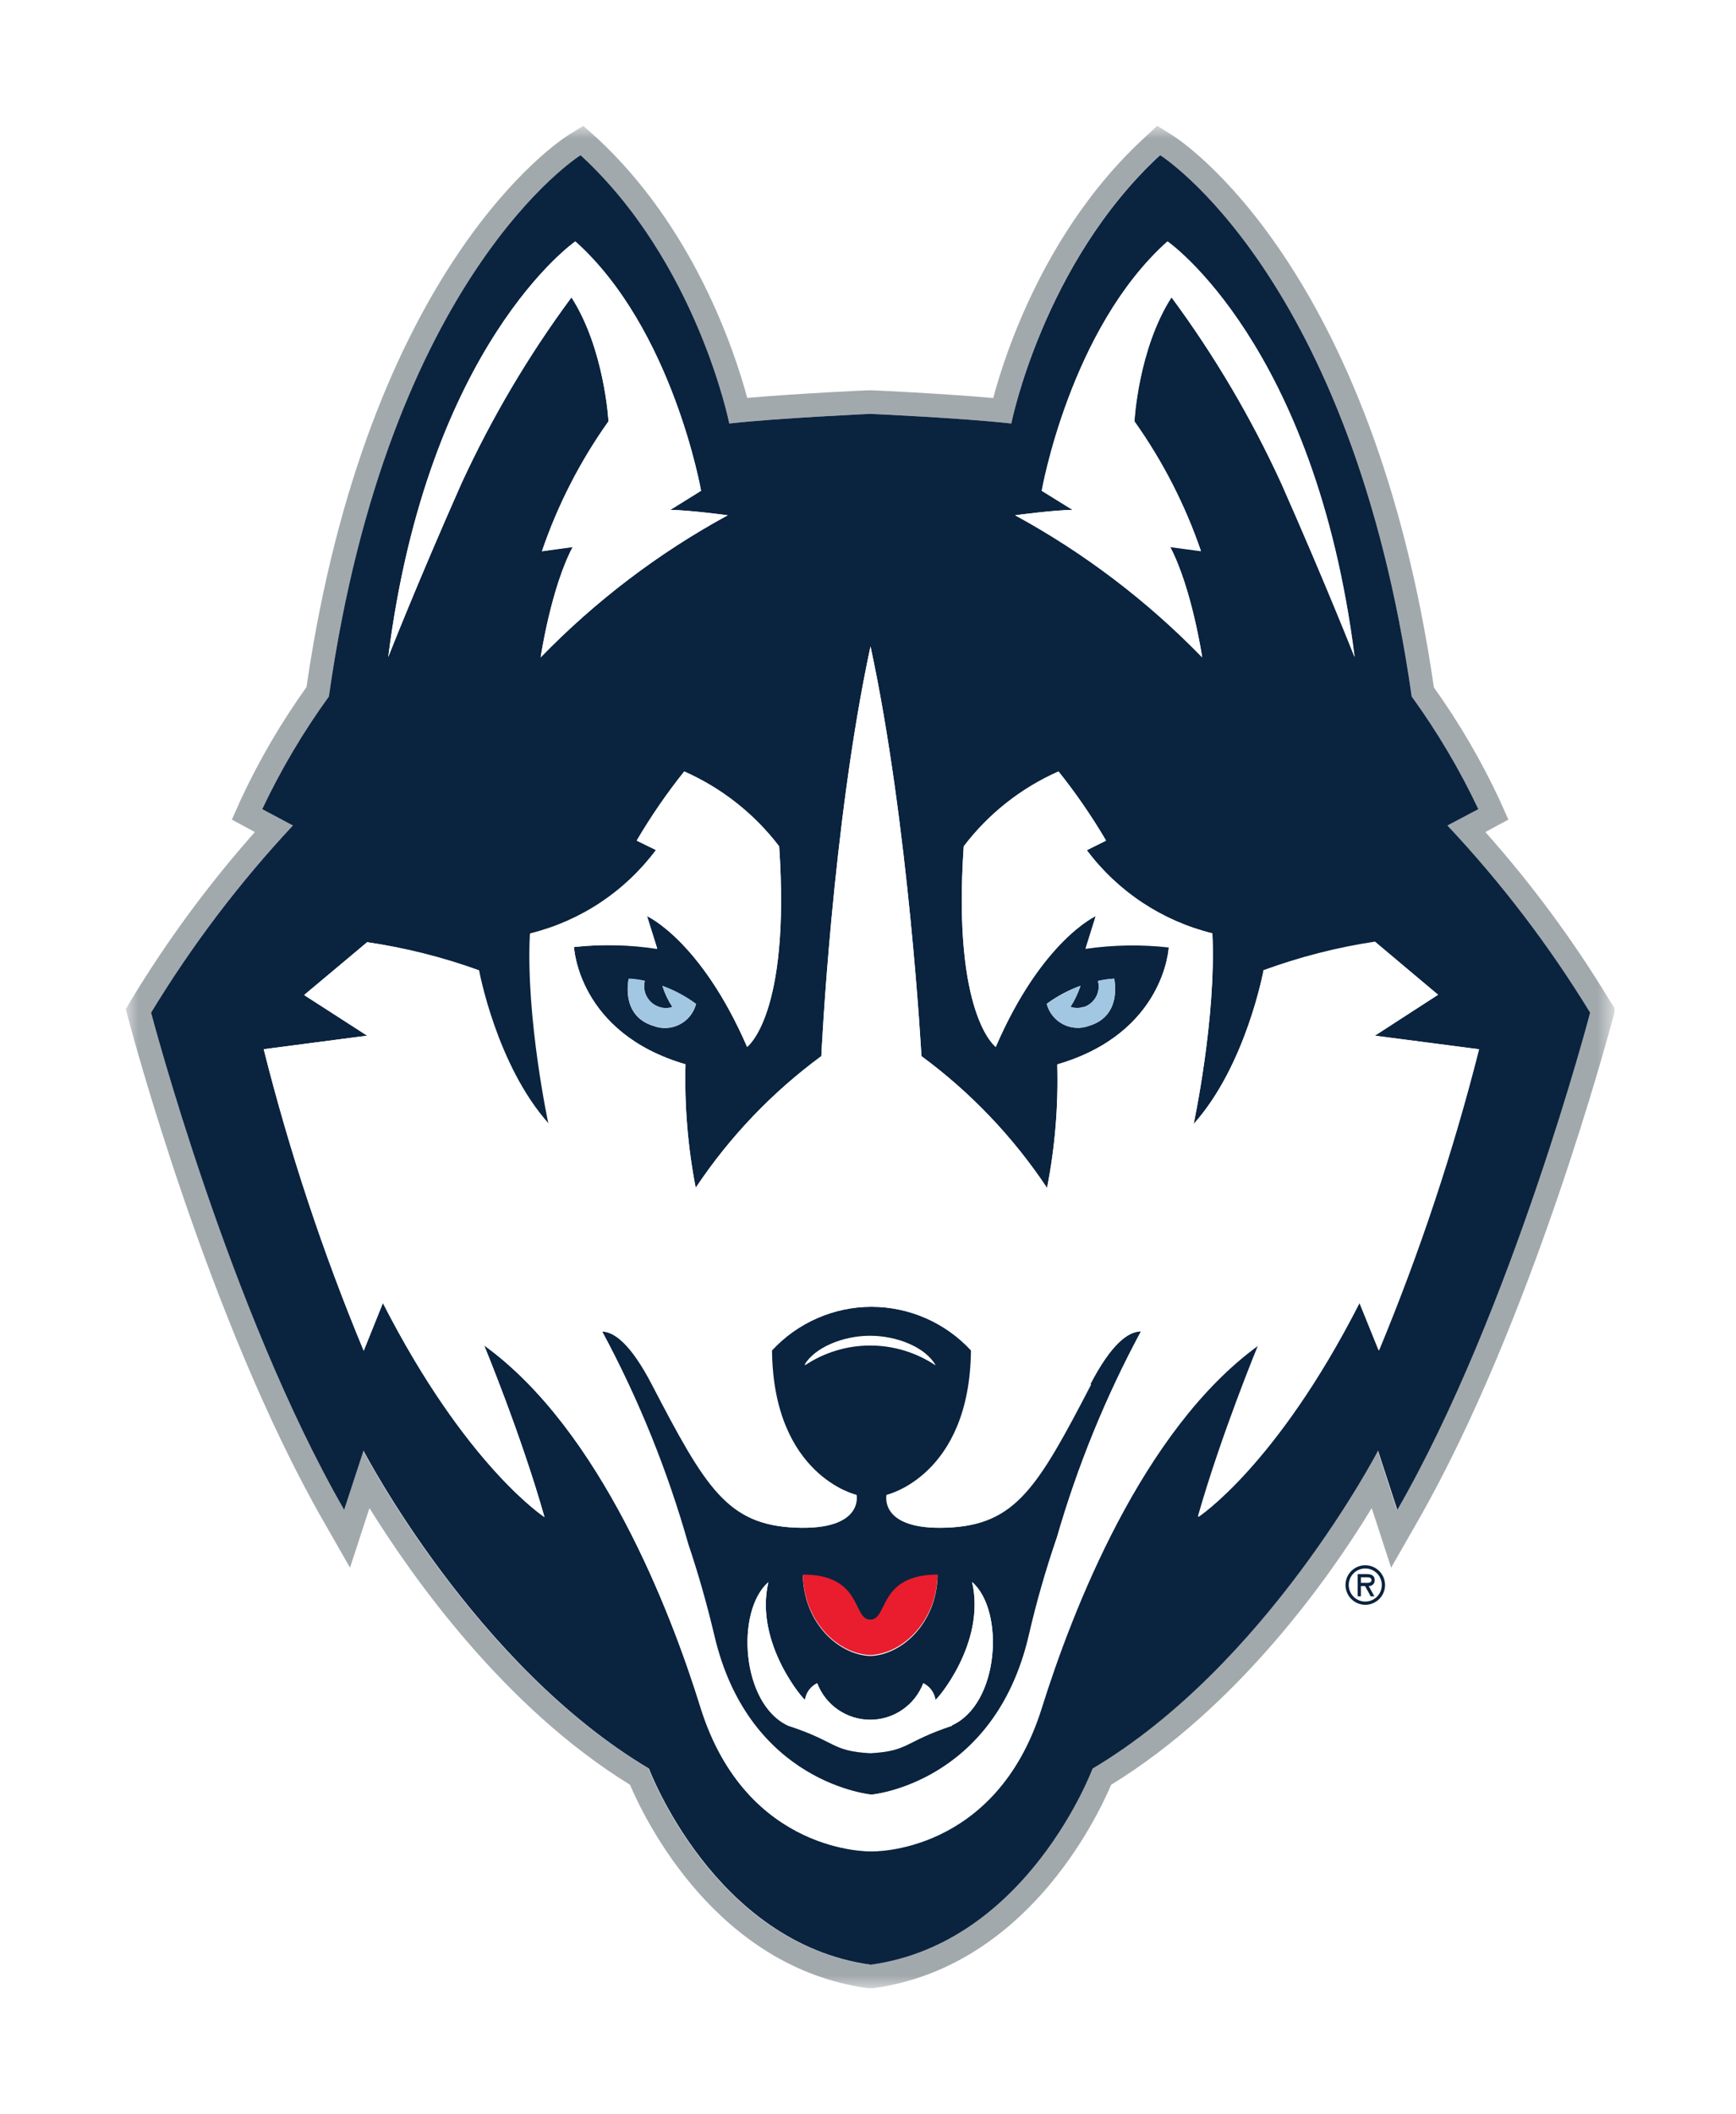 <svg width="69" height="84" viewBox="0 0 69 84" fill="none" xmlns="http://www.w3.org/2000/svg">
<g clip-path="url(#clip0_1283_14728)" filter="url(#filter0_d_1283_14728)">
<mask id="mask0_1283_14728" style="mask-type:luminance" maskUnits="userSpaceOnUse" x="5" y="5" width="60" height="74">
<path d="M64.177 5H5V79H64.177V5Z" fill="white"/>
</mask>
<g mask="url(#mask0_1283_14728)">
<path d="M63.985 39.757C62.545 37.377 60.889 35.134 59.038 33.056L59.952 32.563L59.6 31.773C58.869 30.208 57.996 28.714 56.992 27.31C54.553 10.514 46.924 5.58 46.6 5.375L45.997 5L45.472 5.484C41.621 9.033 39.99 13.889 39.478 15.812C37.496 15.639 34.76 15.506 34.632 15.506H34.55C34.417 15.506 31.686 15.634 29.699 15.808C29.183 13.889 27.561 9.033 23.728 5.484L23.185 5L22.577 5.375C22.258 5.58 14.629 10.514 12.181 27.3C11.173 28.707 10.298 30.204 9.568 31.773L9.216 32.563L10.13 33.056C8.286 35.136 6.634 37.379 5.196 39.757L5 40.091L5.1 40.47C5.228 40.954 8.298 52.492 12.866 60.454L13.912 62.282L14.684 59.915C16.388 62.656 20.033 67.827 25.039 70.906C25.651 72.34 28.479 78.15 34.477 78.986H34.605H34.733C40.73 78.15 43.553 72.34 44.165 70.906C49.19 67.827 52.844 62.684 54.521 59.915L55.293 62.282L56.339 60.454C60.907 52.492 63.967 40.954 64.104 40.47L64.2 40.091L63.985 39.757ZM55.521 59.984L54.754 57.627C54.754 57.627 50.336 66.146 43.407 70.257C43.407 70.257 40.826 77.196 34.591 78.054C28.356 77.196 25.775 70.257 25.775 70.257C18.845 66.146 14.428 57.627 14.428 57.627L13.679 59.984C9.111 52.049 6.005 40.232 6.005 40.232C7.623 37.566 9.512 35.074 11.642 32.796L10.422 32.147C11.165 30.576 12.052 29.078 13.072 27.671C15.447 10.938 23.075 6.165 23.075 6.165C27.712 10.445 28.986 16.826 28.986 16.826C30.923 16.607 34.591 16.443 34.591 16.443C34.591 16.443 38.245 16.607 40.196 16.826C40.196 16.826 41.47 10.431 46.106 6.165C46.106 6.165 53.73 10.925 56.11 27.671C57.13 29.078 58.017 30.576 58.76 32.147L57.531 32.796C59.662 35.075 61.554 37.567 63.177 40.232C63.177 40.232 60.071 52.049 55.521 59.984Z" fill="#A2A9AD"/>
<path d="M43.37 55.005C41.233 59.116 40.365 60.582 37.66 60.692C34.956 60.801 35.272 59.39 35.272 59.39C35.272 59.39 38.579 58.636 38.629 53.653C38.122 53.105 37.508 52.669 36.824 52.37C36.141 52.072 35.403 51.917 34.657 51.917C33.911 51.917 33.173 52.072 32.49 52.37C31.806 52.669 31.192 53.105 30.685 53.653C30.736 58.636 34.047 59.39 34.047 59.39C34.047 59.39 34.349 60.801 31.649 60.692C28.95 60.582 28.082 59.12 25.944 55.005C25.113 53.411 24.45 52.908 23.939 52.899C25.383 55.583 26.53 58.417 27.36 61.35C27.748 62.496 28.095 63.716 28.392 64.967C29.763 70.869 34.659 71.299 34.659 71.299C34.659 71.299 39.552 70.869 40.927 64.967C41.215 63.661 41.573 62.371 42 61.103C42.821 58.25 43.945 55.494 45.353 52.881C44.841 52.881 44.17 53.379 43.334 54.986M31.974 54.228C32.366 53.543 33.499 53.068 34.577 53.068C35.655 53.068 36.779 53.525 37.176 54.228C36.407 53.713 35.501 53.438 34.575 53.438C33.649 53.438 32.743 53.713 31.974 54.228ZM34.591 64.383C35.308 64.383 34.892 62.592 37.268 62.592C37.222 64.506 35.833 65.753 34.591 65.79C33.344 65.749 31.955 64.501 31.91 62.592C34.303 62.592 33.874 64.383 34.591 64.383ZM37.839 68.567C35.906 69.211 36.144 69.567 34.591 69.654C33.033 69.567 33.271 69.197 31.334 68.567C29.452 67.713 29.233 63.999 30.539 62.875C29.973 65.296 31.978 67.58 31.996 67.53C32.017 67.389 32.072 67.255 32.156 67.141C32.241 67.026 32.352 66.934 32.48 66.872C32.644 67.299 32.932 67.667 33.309 67.926C33.685 68.185 34.132 68.324 34.589 68.324C35.046 68.324 35.492 68.185 35.868 67.926C36.245 67.667 36.534 67.299 36.697 66.872C36.825 66.934 36.936 67.027 37.02 67.141C37.104 67.256 37.16 67.389 37.181 67.53C37.181 67.594 39.2 65.305 38.638 62.852C39.94 63.994 39.725 67.69 37.839 68.544" fill="#0A233F"/>
<path d="M58.76 32.147C58.017 30.576 57.13 29.078 56.11 27.671C53.73 10.938 46.111 6.165 46.111 6.165C41.47 10.445 40.196 16.826 40.196 16.826C38.259 16.607 34.591 16.443 34.591 16.443C34.591 16.443 30.937 16.607 28.986 16.826C28.986 16.826 27.712 10.431 23.075 6.165C23.075 6.165 15.447 10.925 13.072 27.671C12.052 29.078 11.165 30.576 10.422 32.147L11.642 32.796C9.512 35.074 7.623 37.566 6.005 40.232C6.005 40.232 9.111 52.049 13.679 59.984L14.447 57.631C14.447 57.631 18.864 66.146 25.793 70.262C25.793 70.262 28.379 77.196 34.609 78.055C40.844 77.196 43.425 70.262 43.425 70.262C50.355 66.15 54.772 57.631 54.772 57.631L55.539 59.984C60.107 52.045 63.2 40.232 63.2 40.232C61.569 37.566 59.67 35.074 57.531 32.796L58.76 32.147ZM41.402 19.499C41.402 19.499 42.525 13.058 46.399 9.591C46.399 9.591 52.26 13.652 53.836 26.104C53.836 26.104 52.703 23.226 50.93 19.22C49.734 16.607 48.273 14.124 46.568 11.811C45.243 13.866 45.093 16.739 45.093 16.739C46.218 18.323 47.107 20.062 47.733 21.901L46.509 21.737C47.372 23.363 47.783 26.122 47.783 26.122C45.602 23.876 43.095 21.971 40.346 20.471C40.346 20.471 41.922 20.261 42.63 20.261L41.402 19.499ZM22.865 9.591C26.734 13.058 27.862 19.499 27.862 19.499L26.638 20.261C27.351 20.261 28.922 20.471 28.922 20.471C26.175 21.964 23.67 23.863 21.49 26.104C21.49 26.104 21.897 23.363 22.765 21.719L21.54 21.901C22.167 20.062 23.058 18.323 24.185 16.739C24.185 16.739 24.03 13.866 22.71 11.811C20.999 14.123 19.531 16.606 18.329 19.22C16.557 23.226 15.429 26.104 15.429 26.104C17.005 13.652 22.865 9.591 22.865 9.591ZM58.792 41.685C57.758 45.766 56.428 49.765 54.813 53.653L54.046 51.757C50.739 58.248 47.628 60.272 47.628 60.272C48.541 57.028 50.026 53.452 50.026 53.452C45.385 56.809 42.608 64.036 41.411 67.854C39.584 73.701 34.637 73.555 34.637 73.555C34.637 73.555 29.694 73.701 27.858 67.854C26.661 64.036 23.884 56.809 19.243 53.452C19.243 53.452 20.723 57.028 21.641 60.272C21.641 60.272 18.535 58.266 15.219 51.775L14.456 53.671C12.838 49.779 11.509 45.773 10.482 41.685L14.593 41.146L12.094 39.52L14.593 37.432C16.104 37.66 17.589 38.041 19.023 38.569C19.023 38.569 19.713 42.352 21.805 44.681C21.805 44.681 20.892 40.461 21.061 37.103C23.068 36.611 24.841 35.435 26.076 33.778L25.309 33.403C25.872 32.446 26.502 31.53 27.195 30.663C28.684 31.32 29.982 32.343 30.969 33.636C31.425 40.351 29.694 41.598 29.694 41.598C27.867 37.368 25.715 36.4 25.715 36.4L26.122 37.702C25.028 37.533 23.916 37.507 22.815 37.624C22.815 37.624 22.966 41.036 27.246 42.283C27.202 43.928 27.338 45.574 27.652 47.189C28.999 45.168 30.688 43.398 32.645 41.959C32.645 41.959 33.074 32.773 34.6 25.679C36.126 32.773 36.624 41.959 36.624 41.959C38.58 43.398 40.27 45.168 41.616 47.189C41.933 45.574 42.069 43.929 42.023 42.283C46.303 41.036 46.454 37.624 46.454 37.624C45.353 37.501 44.242 37.521 43.147 37.683L43.553 36.382C43.553 36.382 41.411 37.35 39.575 41.58C39.575 41.58 37.843 40.333 38.305 33.618C39.289 32.324 40.586 31.301 42.073 30.644C42.767 31.512 43.397 32.428 43.96 33.385L43.197 33.778C44.429 35.422 46.194 36.59 48.19 37.08C48.345 40.438 47.445 44.659 47.445 44.659C49.532 42.329 50.222 38.547 50.222 38.547C51.657 38.018 53.141 37.637 54.653 37.409L57.156 39.52L54.653 41.146L58.792 41.685ZM26.204 40.008C26.372 40.069 26.557 40.069 26.725 40.008C26.555 39.749 26.421 39.468 26.328 39.172C26.805 39.347 27.256 39.588 27.666 39.89C27.62 40.063 27.539 40.224 27.427 40.364C27.316 40.503 27.176 40.618 27.017 40.7C26.858 40.782 26.684 40.831 26.505 40.841C26.327 40.852 26.148 40.825 25.98 40.762C24.637 40.36 24.989 38.889 24.989 38.889C25.204 38.9 25.418 38.929 25.629 38.976C25.575 39.19 25.605 39.417 25.711 39.61C25.818 39.803 25.994 39.949 26.204 40.018M43.069 40.018C43.279 39.95 43.456 39.804 43.562 39.611C43.668 39.417 43.696 39.19 43.64 38.976C43.852 38.926 44.067 38.894 44.284 38.88C44.284 38.88 44.631 40.351 43.293 40.753C43.125 40.816 42.946 40.844 42.767 40.834C42.588 40.823 42.413 40.776 42.253 40.693C42.094 40.611 41.954 40.496 41.842 40.356C41.73 40.216 41.648 40.054 41.603 39.88C42.014 39.578 42.466 39.337 42.946 39.163C42.848 39.457 42.715 39.738 42.548 39.999C42.716 40.06 42.901 40.06 43.069 39.999" fill="#0A233F"/>
<path d="M22.714 11.811C24.035 13.866 24.185 16.739 24.185 16.739C23.058 18.323 22.167 20.062 21.54 21.901L22.765 21.737C21.897 23.363 21.49 26.122 21.49 26.122C23.67 23.875 26.177 21.969 28.927 20.471C28.927 20.471 27.351 20.257 26.643 20.257L27.867 19.498C27.867 19.498 26.739 13.058 22.87 9.591C22.87 9.591 17.009 13.647 15.433 26.104C15.433 26.104 16.561 23.226 18.338 19.22C19.54 16.606 21.008 14.123 22.719 11.811" fill="white"/>
<path d="M47.783 26.104C47.783 26.104 47.372 23.363 46.508 21.718L47.733 21.883C47.1 20.05 46.208 18.318 45.083 16.739C45.083 16.739 45.234 13.866 46.559 11.811C48.27 14.123 49.738 16.606 50.939 19.22C52.712 23.226 53.845 26.104 53.845 26.104C52.269 13.647 46.408 9.591 46.408 9.591C42.535 13.058 41.411 19.498 41.411 19.498L42.635 20.257C41.922 20.257 40.351 20.471 40.351 20.471C43.097 21.965 45.602 23.864 47.783 26.104Z" fill="white"/>
<path d="M24.989 38.88C24.989 38.88 24.637 40.351 25.976 40.753C26.144 40.816 26.323 40.844 26.502 40.834C26.681 40.823 26.856 40.776 27.015 40.693C27.175 40.611 27.315 40.496 27.427 40.356C27.539 40.216 27.621 40.054 27.666 39.88C27.257 39.577 26.806 39.336 26.328 39.163C26.421 39.459 26.555 39.74 26.725 39.999C26.557 40.062 26.372 40.062 26.204 39.999C25.995 39.932 25.819 39.787 25.712 39.594C25.605 39.402 25.575 39.176 25.629 38.962C25.419 38.915 25.204 38.886 24.989 38.876" fill="#A2C7E2"/>
<path d="M41.603 39.88C41.648 40.054 41.729 40.216 41.842 40.356C41.954 40.496 42.094 40.611 42.253 40.693C42.413 40.776 42.588 40.823 42.767 40.834C42.946 40.844 43.125 40.816 43.293 40.753C44.631 40.351 44.284 38.88 44.284 38.88C44.067 38.891 43.852 38.92 43.64 38.967C43.696 39.181 43.668 39.408 43.562 39.601C43.456 39.795 43.279 39.941 43.069 40.008C42.901 40.069 42.716 40.069 42.548 40.008C42.715 39.747 42.848 39.466 42.946 39.172C42.466 39.346 42.014 39.587 41.603 39.89" fill="#A2C7E2"/>
<path d="M34.591 65.753C35.833 65.712 37.222 64.465 37.268 62.556C34.892 62.556 35.308 64.346 34.591 64.346C33.874 64.346 34.303 62.556 31.91 62.556C31.955 64.469 33.344 65.716 34.591 65.753Z" fill="#E91D2D"/>
<path d="M37.19 54.247C36.793 53.561 35.669 53.086 34.591 53.086C33.513 53.086 32.38 53.543 31.987 54.247C32.757 53.731 33.662 53.456 34.589 53.456C35.515 53.456 36.42 53.731 37.19 54.247Z" fill="white"/>
<path d="M37.181 67.53C37.16 67.389 37.105 67.256 37.02 67.141C36.936 67.027 36.825 66.934 36.697 66.872C36.534 67.299 36.245 67.667 35.868 67.926C35.492 68.185 35.046 68.324 34.589 68.324C34.132 68.324 33.685 68.185 33.309 67.926C32.932 67.667 32.644 67.299 32.481 66.872C32.352 66.934 32.241 67.026 32.156 67.141C32.072 67.255 32.017 67.389 31.996 67.53C31.996 67.594 29.973 65.305 30.539 62.852C29.233 63.994 29.452 67.69 31.334 68.544C33.271 69.188 33.033 69.544 34.591 69.631C36.144 69.544 35.907 69.174 37.839 68.544C39.725 67.69 39.94 63.976 38.638 62.852C39.205 65.305 37.195 67.594 37.181 67.53Z" fill="white"/>
<path d="M57.161 39.52L54.658 37.432C53.145 37.652 51.659 38.026 50.222 38.547C50.222 38.547 49.528 42.329 47.441 44.654C47.441 44.654 48.354 40.438 48.185 37.08C46.191 36.589 44.428 35.422 43.197 33.778L43.96 33.403C43.397 32.446 42.767 31.53 42.073 30.663C40.586 31.319 39.289 32.342 38.305 33.636C37.848 40.351 39.579 41.598 39.579 41.598C41.406 37.368 43.553 36.4 43.553 36.4L43.147 37.697C44.242 37.538 45.354 37.519 46.454 37.642C46.454 37.642 46.303 41.054 42.023 42.301C42.069 43.947 41.933 45.592 41.616 47.207C40.272 45.179 38.582 43.403 36.624 41.959C36.624 41.959 36.126 32.773 34.6 25.679C33.074 32.773 32.645 41.959 32.645 41.959C30.688 43.398 28.999 45.168 27.652 47.189C27.338 45.574 27.202 43.928 27.246 42.283C22.966 41.036 22.815 37.624 22.815 37.624C23.915 37.501 25.027 37.519 26.122 37.679L25.715 36.382C25.715 36.382 27.84 37.35 29.694 41.58C29.694 41.58 31.425 40.333 30.969 33.618C29.982 32.325 28.684 31.302 27.195 30.644C26.502 31.512 25.872 32.428 25.309 33.385L26.076 33.76C24.845 35.412 23.079 36.585 21.079 37.08C20.924 40.438 21.824 44.654 21.824 44.654C19.732 42.329 19.042 38.547 19.042 38.547C17.601 38.025 16.11 37.651 14.593 37.432L12.094 39.542L14.593 41.146L10.482 41.685C11.51 45.767 12.838 49.767 14.456 53.653L15.219 51.757C18.535 58.248 21.641 60.272 21.641 60.272C20.727 57.028 19.243 53.452 19.243 53.452C23.879 56.791 26.661 64.017 27.84 67.836C29.667 73.683 34.618 73.537 34.618 73.537C34.618 73.537 39.561 73.683 41.393 67.836C42.589 64.017 45.367 56.791 50.008 53.434C50.008 53.434 48.528 57.01 47.609 60.253C47.609 60.253 50.72 58.248 54.027 51.757L54.795 53.653C56.41 49.765 57.74 45.766 58.773 41.685L54.639 41.146L57.161 39.52ZM42 61.103C41.561 62.37 41.19 63.66 40.89 64.967C39.52 70.869 34.623 71.299 34.623 71.299C34.623 71.299 29.731 70.869 28.356 64.967C28.059 63.716 27.712 62.496 27.323 61.35C26.494 58.417 25.346 55.583 23.902 52.899C24.414 52.899 25.076 53.411 25.907 55.005C28.045 59.116 28.913 60.582 31.613 60.692C34.312 60.801 34.011 59.39 34.011 59.39C34.011 59.39 30.699 58.636 30.649 53.653C31.156 53.105 31.77 52.669 32.453 52.37C33.137 52.072 33.875 51.917 34.621 51.917C35.367 51.917 36.104 52.072 36.788 52.37C37.471 52.669 38.086 53.105 38.592 53.653C38.542 58.636 35.235 59.39 35.235 59.39C35.235 59.39 34.924 60.801 37.624 60.692C40.324 60.582 41.196 59.12 43.334 55.005C44.17 53.397 44.841 52.899 45.353 52.899C43.945 55.512 42.821 58.269 42 61.121" fill="white"/>
<path d="M54.265 62.313C54.395 62.313 54.522 62.352 54.63 62.424C54.738 62.497 54.823 62.599 54.873 62.719C54.922 62.84 54.935 62.972 54.91 63.1C54.885 63.227 54.822 63.344 54.73 63.436C54.638 63.528 54.521 63.591 54.393 63.616C54.266 63.642 54.133 63.629 54.013 63.579C53.893 63.529 53.79 63.445 53.718 63.337C53.646 63.228 53.607 63.101 53.607 62.971C53.607 62.797 53.676 62.63 53.8 62.506C53.923 62.383 54.09 62.313 54.265 62.313ZM54.265 63.757C54.42 63.757 54.572 63.711 54.701 63.624C54.831 63.538 54.931 63.416 54.991 63.272C55.05 63.128 55.066 62.97 55.035 62.818C55.005 62.666 54.93 62.526 54.82 62.416C54.711 62.306 54.571 62.231 54.418 62.201C54.266 62.17 54.108 62.186 53.964 62.245C53.821 62.305 53.698 62.406 53.611 62.535C53.525 62.664 53.479 62.816 53.479 62.971C53.479 63.18 53.562 63.379 53.709 63.527C53.857 63.674 54.056 63.757 54.265 63.757ZM54.402 63.012C54.434 63.014 54.466 63.01 54.496 62.998C54.526 62.987 54.554 62.969 54.576 62.946C54.599 62.923 54.616 62.895 54.627 62.865C54.638 62.835 54.642 62.802 54.639 62.77C54.639 62.587 54.493 62.537 54.333 62.537H53.963V63.419H54.091V63.012H54.256L54.48 63.419H54.626L54.402 63.012ZM54.31 62.665C54.416 62.665 54.511 62.665 54.511 62.784C54.511 62.903 54.347 62.884 54.224 62.884H54.091V62.665H54.31Z" fill="#0A233F"/>
</g>
</g>
<defs>
<filter id="filter0_d_1283_14728" x="0.5" y="0.5" width="68.177" height="83" filterUnits="userSpaceOnUse" color-interpolation-filters="sRGB">
<feFlood flood-opacity="0" result="BackgroundImageFix"/>
<feColorMatrix in="SourceAlpha" type="matrix" values="0 0 0 0 0 0 0 0 0 0 0 0 0 0 0 0 0 0 127 0" result="hardAlpha"/>
<feOffset/>
<feGaussianBlur stdDeviation="2.25"/>
<feComposite in2="hardAlpha" operator="out"/>
<feColorMatrix type="matrix" values="0 0 0 0 0 0 0 0 0 0 0 0 0 0 0 0 0 0 0.2 0"/>
<feBlend mode="normal" in2="BackgroundImageFix" result="effect1_dropShadow_1283_14728"/>
<feBlend mode="normal" in="SourceGraphic" in2="effect1_dropShadow_1283_14728" result="shape"/>
</filter>
<clipPath id="clip0_1283_14728">
<rect width="59.177" height="74" fill="white" transform="translate(5 5)"/>
</clipPath>
</defs>
</svg>
